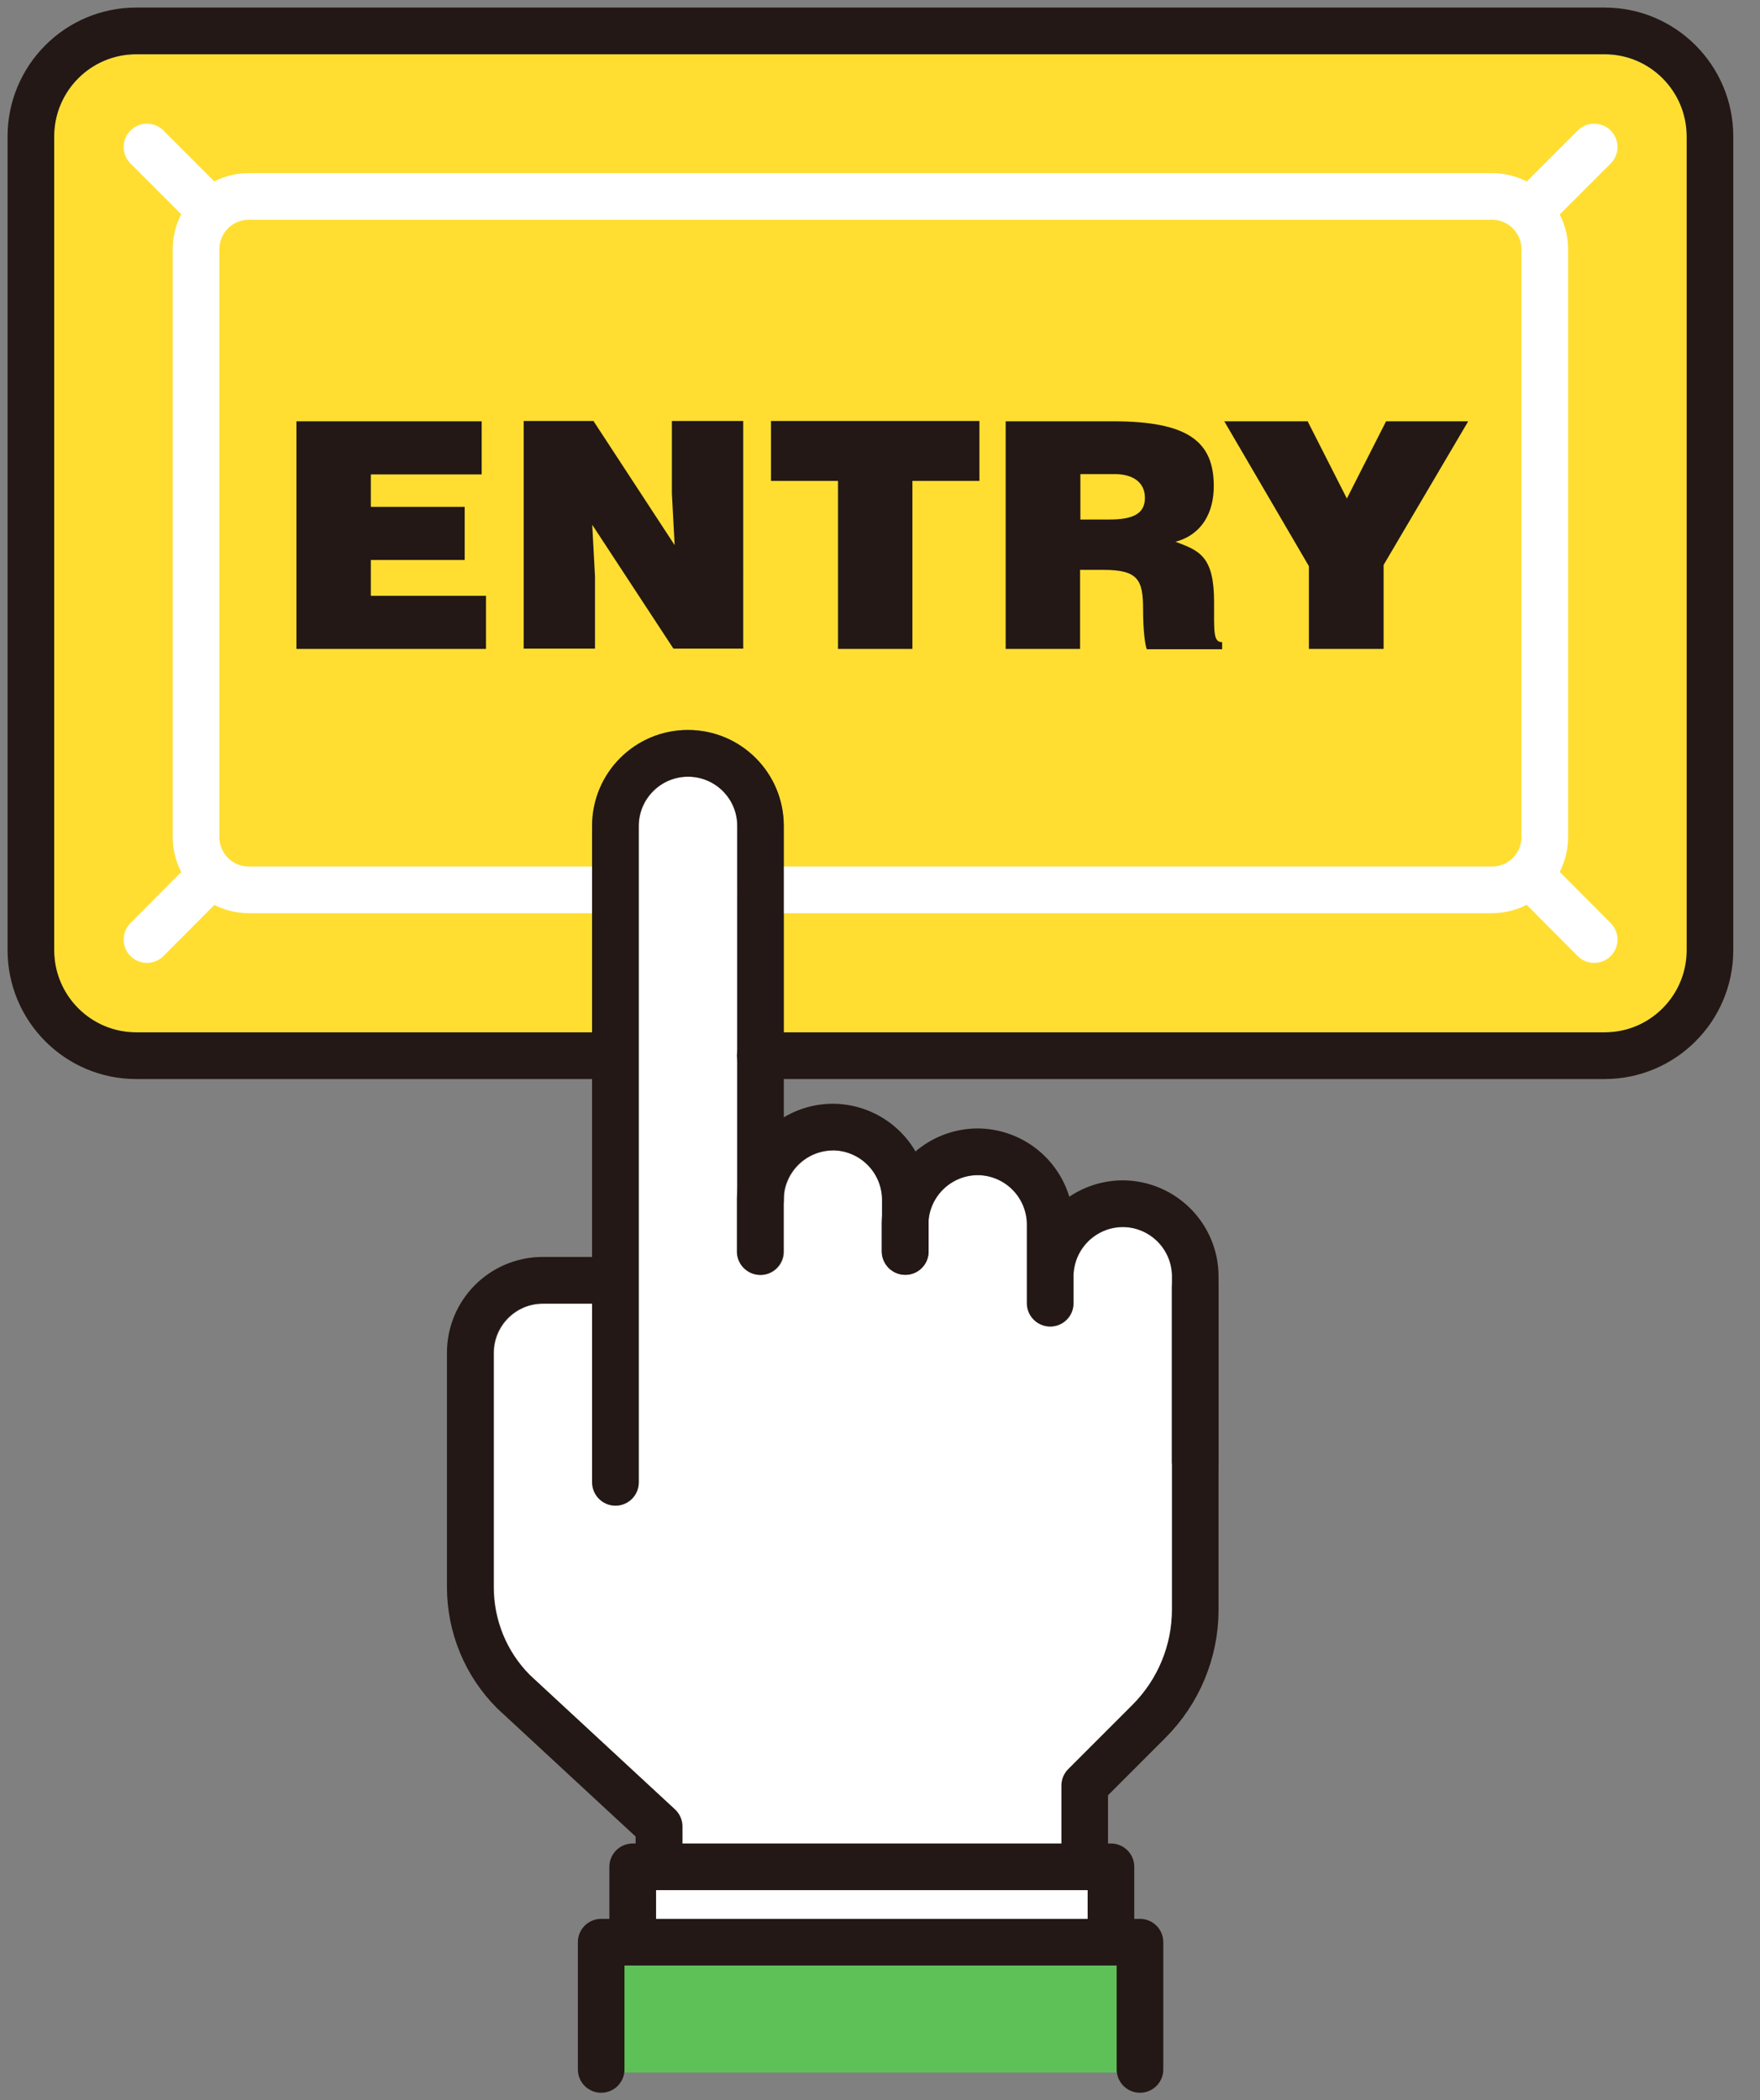 <svg xmlns="http://www.w3.org/2000/svg" width="57" height="68" fill="none"><rect width="100%" height="100%" fill="#808080" stroke="none"/><path fill="#5DC158" d="M36.17 63.64H20.22v3.46h15.95z"/><path fill="#fff" d="M35.23 61.19H21.25v.94h13.98zM26.97 37.24c.88 0 1.6.72 1.6 1.6v1.68a.749.749 0 1 0 1.5 0v-.87c0-.88.72-1.6 1.6-1.6s1.6.72 1.6 1.6v2.55a.749.749 0 1 0 1.5 0v-.87c0-.88.72-1.6 1.6-1.6s1.6.72 1.6 1.6v10.78c0 1.17-.45 2.26-1.28 3.09l-2.08 2.08a.75.75 0 0 0-.22.53v1.88H22.11v-.55c0-.21-.09-.41-.24-.55l-4.69-4.34A4.02 4.02 0 0 1 16 51.39v-7.58c0-.88.71-1.6 1.59-1.6h1.6V48a.749.749 0 1 0 1.5 0V26.75c0-.88.72-1.6 1.6-1.6s1.6.72 1.6 1.6v13.78a.749.749 0 1 0 1.5 0v-1.68c0-.88.72-1.6 1.6-1.6z"/><path fill="#FFDE31" d="M54.64 30.76c0 1.47-1.19 2.66-2.66 2.66h-26.6v-6.69c0-1.71-1.39-3.1-3.1-3.1s-3.1 1.39-3.1 3.1v6.69H4.41c-1.47 0-2.66-1.19-2.66-2.66V4.42c0-1.47 1.19-2.66 2.66-2.66h47.56c1.47 0 2.66 1.19 2.66 2.66v26.34z"/><path stroke="#fff" stroke-linecap="round" stroke-linejoin="round" stroke-width="1.51" d="M24.62 28.81h23.7c.94 0 1.71-.76 1.71-1.71V8.07c0-.94-.76-1.71-1.71-1.71H8.06c-.94 0-1.71.76-1.71 1.71V27.1c0 .94.76 1.71 1.71 1.71h11.86"/><path stroke="#231815" stroke-linecap="round" stroke-linejoin="round" stroke-width="1.51" d="M19.93 47.99V26.74c0-1.3 1.05-2.35 2.35-2.35s2.35 1.05 2.35 2.35v12.1M35.13 60.44v-2.63l2.08-2.08c.96-.96 1.5-2.26 1.5-3.62V41.67M17.58 41.45c-1.3 0-2.35 1.05-2.35 2.35v7.58c0 1.27.5 2.49 1.4 3.39l4.71 4.36v1.31M35.98 62.88v-2.44H20.49v2.44M36.92 67v-4.12H19.47V67M17.58 41.45h2.35"/><path stroke="#231815" stroke-linecap="round" stroke-linejoin="round" stroke-width="1.51" d="M29.32 40.52v-1.68a2.36 2.36 0 0 0-2.35-2.35 2.36 2.36 0 0 0-2.35 2.35v1.68"/><path stroke="#231815" stroke-linecap="round" stroke-linejoin="round" stroke-width="1.51" d="M34.01 41.32v-1.68a2.36 2.36 0 0 0-2.35-2.35 2.36 2.36 0 0 0-2.35 2.35v.87M38.71 47.32v-6a2.36 2.36 0 0 0-2.35-2.35 2.36 2.36 0 0 0-2.35 2.35v.87"/><path fill="#231815" d="M9.6 21.01v-7.37h6v1.72h-3.59v1.05h3.04v1.72h-3.04v1.16h3.73v1.72H9.59zM21.85 17.66l-.09-1.68v-2.35h2.31V21h-2.26l-2.63-4.01.09 1.68V21h-2.31v-7.37h2.26l2.63 4.02zM24.97 13.63h6.75v1.94h-2.17v5.44h-2.41v-5.44h-2.17zM34.98 18.44v2.57h-2.41v-7.37h3.48c2.45 0 3.26.67 3.26 2.1 0 .85-.38 1.57-1.24 1.8.78.29 1.25.47 1.25 1.96 0 .96-.03 1.29.26 1.29v.23h-2.44c-.06-.16-.12-.63-.12-1.29 0-.96-.16-1.28-1.29-1.28h-.74zm0-1.62h.95c.75 0 1.15-.18 1.15-.7s-.41-.77-.97-.77h-1.12v1.46zM44.8 21.01h-2.41v-2.68l-2.74-4.69h2.7l1.27 2.5 1.27-2.5h2.66l-2.74 4.65v2.72z"/><path stroke="#231815" stroke-linecap="round" stroke-linejoin="round" stroke-width="1.51" d="M19.92 34.18H4.41C2.53 34.18 1 32.65 1 30.76V4.42C1 2.53 2.53 1 4.41 1h47.56c1.88 0 3.41 1.53 3.41 3.42v26.34c0 1.89-1.53 3.42-3.41 3.42H24.62"/><path stroke="#fff" stroke-linecap="round" stroke-linejoin="round" stroke-width="1.51" d="m51.63 30.42-2.03-2.04M51.63 4.76 49.6 6.79M4.76 30.42l2.03-2.04M4.76 4.76l2.03 2.03"/></svg>